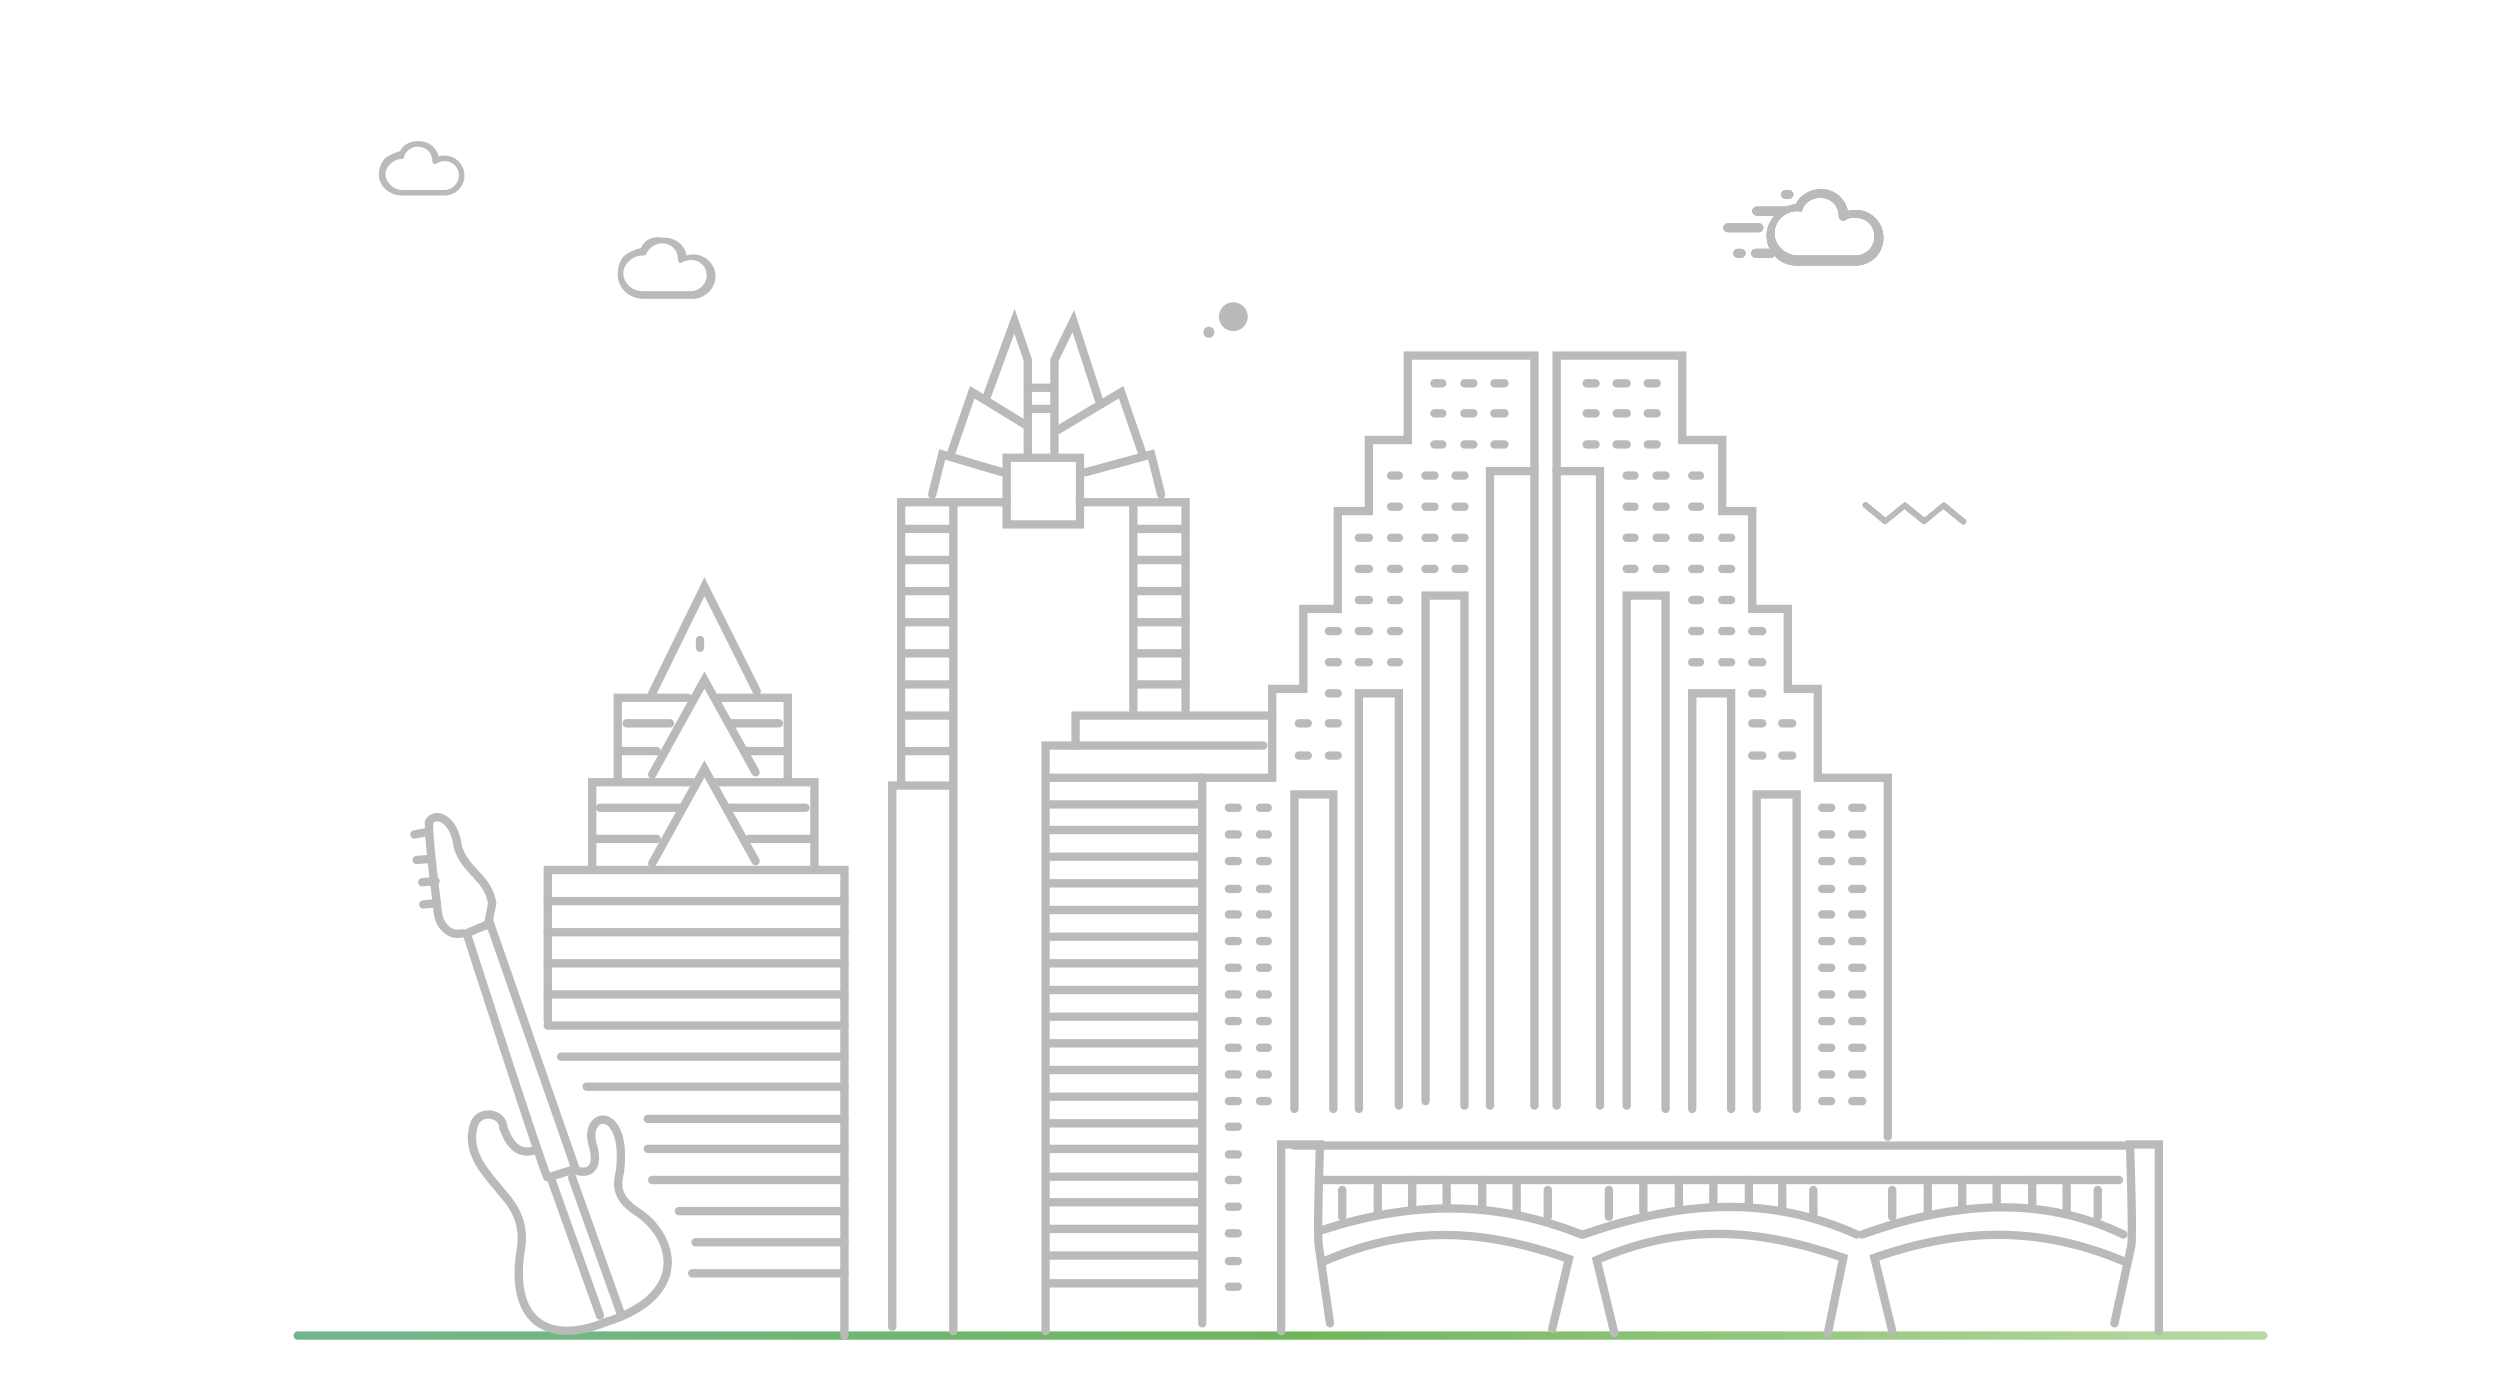 <?xml version="1.0" encoding="utf-8"?>
<!-- Generator: Adobe Illustrator 25.4.1, SVG Export Plug-In . SVG Version: 6.00 Build 0)  -->
<svg version="1.1" id="Layer_1" xmlns="http://www.w3.org/2000/svg" xmlns:xlink="http://www.w3.org/1999/xlink" x="0px" y="0px"
	 viewBox="0 0 225 125" style="enable-background:new 0 0 225 125;" xml:space="preserve">
<style type="text/css">
	
		.st0{fill:none;stroke:url(#SVGID_00000088102206512263844430000011374646406580412567_);stroke-width:0.75;stroke-linecap:round;stroke-miterlimit:10;}
	.st1{fill:#BABABA;}
	.st2{clip-path:url(#SVGID_00000047744879330582818040000010492286206957688243_);fill:#BABABA;}
	.st3{clip-path:url(#SVGID_00000132800759336057029200000006096946810545025931_);fill:#BABABA;}
	.st4{clip-path:url(#SVGID_00000159447662809377515800000002159087144383467692_);fill:#BABABA;}
	.st5{clip-path:url(#SVGID_00000001664366131936646810000017482886466432324228_);fill:#BABABA;}
	.st6{clip-path:url(#SVGID_00000099657435760278179340000004002156677943699383_);fill:#BABABA;}
	.st7{fill:none;stroke:#BABABA;stroke-width:0.75;stroke-linecap:round;stroke-miterlimit:10;}
</style>
<linearGradient id="SVGID_00000040574239590963591360000002180281489402095791_" gradientUnits="userSpaceOnUse" x1="26.425" y1="69.161" x2="204.075" y2="69.161" gradientTransform="matrix(1 0 0 1 0 51.039)">
	<stop  offset="0" style="stop-color:#71B590"/>
	<stop  offset="0.511" style="stop-color:#70B55C"/>
	<stop  offset="1" style="stop-color:#B9DAA3"/>
</linearGradient>
<line style="fill:none;stroke:url(#SVGID_00000040574239590963591360000002180281489402095791_);stroke-width:0.75;stroke-linecap:round;stroke-miterlimit:10;" x1="26.8" y1="120.2" x2="203.7" y2="120.2"/>
<circle class="st1" cx="111" cy="28.5" r="1.3"/>
<circle class="st1" cx="108.8" cy="29.9" r="0.5"/>
<g>
	<g>
		<path id="SVGID_25_" class="st1" d="M162.2,18.9c0.2-0.7,0.9-1.1,1.6-1.1c1,0,1.7,0.7,1.7,1.7l0,0c0,0.2,0.1,0.2,0.2,0.3
			s0.2,0.1,0.4,0c0.2-0.2,0.6-0.2,0.9-0.2c1,0,1.7,0.7,1.7,1.7S167.9,23,167,23h-5.2c-1.1,0-2.1-0.9-2.1-2s0.9-2,2.1-2l0,0h0.1l0,0
			C162,19.2,162.2,19,162.2,18.9 M161.6,18.4c-0.3,0-0.6,0.1-0.8,0.2h-2.7c-0.2,0-0.4,0.2-0.4,0.4s0.2,0.4,0.4,0.4h1.6
			c-0.4,0.5-0.7,1.1-0.7,1.8c0,0.4,0.1,0.9,0.3,1.2H158c-0.2,0-0.4,0.2-0.4,0.4s0.2,0.4,0.4,0.4h1.4c0.2,0,0.2-0.1,0.3-0.2
			c0.5,0.6,1.2,0.9,2.1,0.9h5.2c1.4,0,2.5-1.1,2.5-2.5s-1.1-2.5-2.5-2.5c-0.2,0-0.5,0-0.7,0.1c-0.2-1.1-1.2-2-2.5-2
			C162.8,17.1,162,17.6,161.6,18.4"/>
	</g>
	<g>
		<g>
			<path id="SVGID_127_" class="st1" d="M162.2,18.9c0.2-0.7,0.9-1.1,1.6-1.1c1,0,1.7,0.7,1.7,1.7l0,0c0,0.2,0.1,0.2,0.2,0.3
				s0.2,0.1,0.4,0c0.2-0.2,0.6-0.2,0.9-0.2c1,0,1.7,0.7,1.7,1.7S167.9,23,167,23h-5.2c-1.1,0-2.1-0.9-2.1-2s0.9-2,2.1-2l0,0h0.1l0,0
				C162,19.2,162.2,19,162.2,18.9 M161.6,18.4c-0.3,0-0.6,0.1-0.8,0.2h-2.7c-0.2,0-0.4,0.2-0.4,0.4s0.2,0.4,0.4,0.4h1.6
				c-0.4,0.5-0.7,1.1-0.7,1.8c0,0.4,0.1,0.9,0.3,1.2H158c-0.2,0-0.4,0.2-0.4,0.4s0.2,0.4,0.4,0.4h1.4c0.2,0,0.2-0.1,0.3-0.2
				c0.5,0.6,1.2,0.9,2.1,0.9h5.2c1.4,0,2.5-1.1,2.5-2.5s-1.1-2.5-2.5-2.5c-0.2,0-0.5,0-0.7,0.1c-0.2-1.1-1.2-2-2.5-2
				C162.8,17.1,162,17.6,161.6,18.4"/>
		</g>
		<g>
			<g>
				<defs>
					<path id="SVGID_00000161611233817691652610000017077602463539601317_" d="M162.2,18.9c0.2-0.7,0.9-1.1,1.6-1.1
						c1,0,1.7,0.7,1.7,1.7l0,0c0,0.2,0.1,0.2,0.2,0.3s0.2,0.1,0.4,0c0.2-0.2,0.6-0.2,0.9-0.2c1,0,1.7,0.7,1.7,1.7S167.9,23,167,23
						h-5.2c-1.1,0-2.1-0.9-2.1-2s0.9-2,2.1-2l0,0h0.1l0,0C162,19.2,162.2,19,162.2,18.9 M161.6,18.4c-0.3,0-0.6,0.1-0.8,0.2h-2.7
						c-0.2,0-0.4,0.2-0.4,0.4s0.2,0.4,0.4,0.4h1.6c-0.4,0.5-0.7,1.1-0.7,1.8c0,0.4,0.1,0.9,0.3,1.2H158c-0.2,0-0.4,0.2-0.4,0.4
						s0.2,0.4,0.4,0.4h1.4c0.2,0,0.2-0.1,0.3-0.2c0.5,0.6,1.2,0.9,2.1,0.9h5.2c1.4,0,2.5-1.1,2.5-2.5s-1.1-2.5-2.5-2.5
						c-0.2,0-0.5,0-0.7,0.1c-0.2-1.1-1.2-2-2.5-2C162.8,17.1,162,17.6,161.6,18.4"/>
				</defs>
				<use xlink:href="#SVGID_00000161611233817691652610000017077602463539601317_"  style="overflow:visible;fill:#BABABA;"/>
				<clipPath id="SVGID_00000171682357853783225010000006764854192843814073_">
					<use xlink:href="#SVGID_00000161611233817691652610000017077602463539601317_"  style="overflow:visible;"/>
				</clipPath>
				
					<rect x="157.7" y="17.1" style="clip-path:url(#SVGID_00000171682357853783225010000006764854192843814073_);fill:#BABABA;" width="11.9" height="6.8"/>
			</g>
		</g>
	</g>
</g>
<g>
	<g>
		<path id="SVGID_27_" class="st1" d="M155.5,20.1c-0.2,0-0.4,0.2-0.4,0.4s0.2,0.4,0.4,0.4h2.8c0.2,0,0.4-0.2,0.4-0.4
			s-0.2-0.4-0.4-0.4H155.5z"/>
	</g>
	<g>
		<g>
			<path id="SVGID_132_" class="st1" d="M155.5,20.1c-0.2,0-0.4,0.2-0.4,0.4s0.2,0.4,0.4,0.4h2.8c0.2,0,0.4-0.2,0.4-0.4
				s-0.2-0.4-0.4-0.4H155.5z"/>
		</g>
		<g>
			<g>
				<defs>
					<path id="SVGID_00000012470908054429528110000001274648101813012109_" d="M155.5,20.1c-0.2,0-0.4,0.2-0.4,0.4s0.2,0.4,0.4,0.4
						h2.8c0.2,0,0.4-0.2,0.4-0.4s-0.2-0.4-0.4-0.4H155.5z"/>
				</defs>
				<use xlink:href="#SVGID_00000012470908054429528110000001274648101813012109_"  style="overflow:visible;fill:#BABABA;"/>
				<clipPath id="SVGID_00000049207079857438762270000017094636297257625529_">
					<use xlink:href="#SVGID_00000012470908054429528110000001274648101813012109_"  style="overflow:visible;"/>
				</clipPath>
				
					<rect x="155.1" y="20.1" style="clip-path:url(#SVGID_00000049207079857438762270000017094636297257625529_);fill:#BABABA;" width="3.5" height="0.7"/>
			</g>
		</g>
	</g>
</g>
<g>
	<g>
		<path id="SVGID_29_" class="st1" d="M156.4,22.4c-0.2,0-0.4,0.2-0.4,0.4s0.2,0.4,0.4,0.4h0.3c0.2,0,0.4-0.2,0.4-0.4
			s-0.2-0.4-0.4-0.4H156.4z"/>
	</g>
	<g>
		<g>
			<path id="SVGID_137_" class="st1" d="M156.4,22.4c-0.2,0-0.4,0.2-0.4,0.4s0.2,0.4,0.4,0.4h0.3c0.2,0,0.4-0.2,0.4-0.4
				s-0.2-0.4-0.4-0.4H156.4z"/>
		</g>
		<g>
			<g>
				<defs>
					<path id="SVGID_00000059287828436792928910000014622575341598005909_" d="M156.4,22.4c-0.2,0-0.4,0.2-0.4,0.4s0.2,0.4,0.4,0.4
						h0.3c0.2,0,0.4-0.2,0.4-0.4s-0.2-0.4-0.4-0.4H156.4z"/>
				</defs>
				<use xlink:href="#SVGID_00000059287828436792928910000014622575341598005909_"  style="overflow:visible;fill:#BABABA;"/>
				<clipPath id="SVGID_00000111895938260238375340000002356814956039488161_">
					<use xlink:href="#SVGID_00000059287828436792928910000014622575341598005909_"  style="overflow:visible;"/>
				</clipPath>
				
					<rect x="155.9" y="22.4" style="clip-path:url(#SVGID_00000111895938260238375340000002356814956039488161_);fill:#BABABA;" width="1.1" height="0.7"/>
			</g>
		</g>
	</g>
</g>
<g>
	<g>
		<path id="SVGID_31_" class="st1" d="M160.7,17.1c-0.2,0-0.4,0.2-0.4,0.4s0.2,0.4,0.4,0.4h0.3c0.2,0,0.4-0.2,0.4-0.4
			s-0.2-0.4-0.4-0.4H160.7z"/>
	</g>
	<g>
		<g>
			<path id="SVGID_142_" class="st1" d="M160.7,17.1c-0.2,0-0.4,0.2-0.4,0.4s0.2,0.4,0.4,0.4h0.3c0.2,0,0.4-0.2,0.4-0.4
				s-0.2-0.4-0.4-0.4H160.7z"/>
		</g>
		<g>
			<g>
				<defs>
					<path id="SVGID_00000115475565487447929800000013170752209016873090_" d="M160.7,17.1c-0.2,0-0.4,0.2-0.4,0.4s0.2,0.4,0.4,0.4
						h0.3c0.2,0,0.4-0.2,0.4-0.4s-0.2-0.4-0.4-0.4H160.7z"/>
				</defs>
				<use xlink:href="#SVGID_00000115475565487447929800000013170752209016873090_"  style="overflow:visible;fill:#BABABA;"/>
				<clipPath id="SVGID_00000005980773331685770470000001149808691422452887_">
					<use xlink:href="#SVGID_00000115475565487447929800000013170752209016873090_"  style="overflow:visible;"/>
				</clipPath>
				
					<rect x="160.3" y="17.1" style="clip-path:url(#SVGID_00000005980773331685770470000001149808691422452887_);fill:#BABABA;" width="1.1" height="0.7"/>
			</g>
		</g>
	</g>
</g>
<g>
	<g>
		<path id="SVGID_13_" class="st1" d="M167.7,45.3c-0.1,0.1-0.1,0.3,0.1,0.4l1.7,1.4c0.1,0.1,0.2,0.1,0.3,0l1.6-1.3l1.6,1.3
			c0.1,0.1,0.2,0.1,0.3,0l1.6-1.3l1.6,1.3c0.1,0.1,0.1,0.1,0.2,0.1s0.2-0.1,0.2-0.1c0.1-0.1,0.1-0.3-0.1-0.4l-1.7-1.4
			c-0.1-0.1-0.2-0.1-0.3,0l-1.6,1.3l-1.6-1.3c-0.1-0.1-0.2-0.1-0.3,0l-1.6,1.3l-1.6-1.3c-0.1-0.1-0.1-0.1-0.2-0.1
			S167.8,45.2,167.7,45.3"/>
	</g>
	<g>
		<g>
			<path id="SVGID_147_" class="st1" d="M167.7,45.3c-0.1,0.1-0.1,0.3,0.1,0.4l1.7,1.4c0.1,0.1,0.2,0.1,0.3,0l1.6-1.3l1.6,1.3
				c0.1,0.1,0.2,0.1,0.3,0l1.6-1.3l1.6,1.3c0.1,0.1,0.1,0.1,0.2,0.1s0.2-0.1,0.2-0.1c0.1-0.1,0.1-0.3-0.1-0.4l-1.7-1.4
				c-0.1-0.1-0.2-0.1-0.3,0l-1.6,1.3l-1.6-1.3c-0.1-0.1-0.2-0.1-0.3,0l-1.6,1.3l-1.6-1.3c-0.1-0.1-0.1-0.1-0.2-0.1
				S167.8,45.2,167.7,45.3"/>
		</g>
		<g>
			<g>
				<defs>
					<path id="SVGID_00000170242753785697076810000003003980470870339719_" d="M167.7,45.3c-0.1,0.1-0.1,0.3,0.1,0.4l1.7,1.4
						c0.1,0.1,0.2,0.1,0.3,0l1.6-1.3l1.6,1.3c0.1,0.1,0.2,0.1,0.3,0l1.6-1.3l1.6,1.3c0.1,0.1,0.1,0.1,0.2,0.1s0.2-0.1,0.2-0.1
						c0.1-0.1,0.1-0.3-0.1-0.4l-1.7-1.4c-0.1-0.1-0.2-0.1-0.3,0l-1.6,1.3l-1.6-1.3c-0.1-0.1-0.2-0.1-0.3,0l-1.6,1.3l-1.6-1.3
						c-0.1-0.1-0.1-0.1-0.2-0.1S167.8,45.2,167.7,45.3"/>
				</defs>
				<use xlink:href="#SVGID_00000170242753785697076810000003003980470870339719_"  style="overflow:visible;fill:#BABABA;"/>
				<clipPath id="SVGID_00000072988296075339936140000000948942163686692486_">
					<use xlink:href="#SVGID_00000170242753785697076810000003003980470870339719_"  style="overflow:visible;"/>
				</clipPath>
				
					<rect x="167.7" y="45.2" style="clip-path:url(#SVGID_00000072988296075339936140000000948942163686692486_);fill:#BABABA;" width="9.2" height="2"/>
			</g>
		</g>
	</g>
</g>
<g>
	<g>
		<path id="SVGID_1_" class="st1" d="M58.2,22.8c0.2-0.5,0.8-0.9,1.4-0.9c0.8,0,1.4,0.6,1.4,1.4l0,0c0,0.1,0.1,0.2,0.1,0.3
			s0.2,0.1,0.3,0c0.2-0.1,0.5-0.2,0.8-0.2c0.8,0,1.4,0.6,1.4,1.4s-0.7,1.4-1.4,1.4h-4.4c-1,0-1.7-0.8-1.7-1.6s0.8-1.6,1.7-1.6l0,0
			h0.1l0,0C58,23,58.2,22.9,58.2,22.8 M57.7,22.3c-1.1,0.3-1.6,0.8-1.6,0.8c-0.3,0.4-0.5,0.9-0.5,1.5c0,0.3,0,0.7,0.2,1
			c0,0,0.4,1.2,2.1,1.3h4.4c1.2,0,2.1-1,2.1-2c0-1.2-1-2-2-2c-0.2,0-0.4,0-0.6,0.1c-0.2-1-1-1.6-2-1.6C58.7,21.2,58,21.6,57.7,22.3"
			/>
	</g>
</g>
<g>
	<g>
		<path id="SVGID_2_" class="st1" d="M36.4,14c0.2-0.5,0.7-0.8,1.2-0.8c0.7,0,1.3,0.5,1.3,1.3l0,0c0,0.1,0.1,0.2,0.1,0.2
			c0.1,0.1,0.2,0.1,0.3,0c0.2-0.1,0.4-0.2,0.7-0.2c0.7,0,1.3,0.5,1.3,1.3c0,0.7-0.6,1.3-1.3,1.3h-3.8c-0.8,0-1.5-0.7-1.5-1.4
			s0.7-1.4,1.5-1.4l0,0h0.1l0,0C36.3,14.2,36.4,14.1,36.4,14 M36,13.6c-1,0.3-1.4,0.7-1.4,0.7c-0.3,0.4-0.5,0.8-0.5,1.3
			c0,0.3,0,0.6,0.2,0.9c0,0,0.4,1,1.8,1.1H40c1,0,1.8-0.8,1.8-1.8S41,14,40,14c-0.2,0-0.4,0-0.5,0.1c-0.2-0.8-0.9-1.4-1.8-1.4
			C36.9,12.7,36.3,13,36,13.6"/>
	</g>
</g>
<g>
	<g>
		<polyline class="st7" points="140.1,99.5 140.1,42.4 144,42.4 144,99.5 		"/>
		<polyline class="st7" points="146.4,99.5 146.4,53.6 149.9,53.6 149.9,99.8 		"/>
		<polyline class="st7" points="152.3,99.8 152.3,62.4 155.8,62.4 155.8,99.8 		"/>
		<polyline class="st7" points="158.1,99.8 158.1,71.5 161.7,71.5 161.7,99.8 		"/>
		<polyline class="st7" points="140.1,42.4 140.1,32 151.4,32 151.4,39.6 155,39.6 155,46 157.7,46 157.7,54.8 160.9,54.8 160.9,62 
			163.6,62 163.6,70 169.9,70 169.9,102.3 		"/>
		<line class="st7" x1="142.8" y1="34.5" x2="143.6" y2="34.5"/>
		<line class="st7" x1="145.5" y1="34.5" x2="146.4" y2="34.5"/>
		<line class="st7" x1="148.3" y1="34.5" x2="149.1" y2="34.5"/>
		<line class="st7" x1="142.8" y1="37.2" x2="143.6" y2="37.2"/>
		<line class="st7" x1="145.5" y1="37.2" x2="146.4" y2="37.2"/>
		<line class="st7" x1="148.3" y1="37.2" x2="149.1" y2="37.2"/>
		<line class="st7" x1="142.8" y1="40" x2="143.6" y2="40"/>
		<line class="st7" x1="145.5" y1="40" x2="146.4" y2="40"/>
		<line class="st7" x1="148.3" y1="40" x2="149.1" y2="40"/>
		<line class="st7" x1="146.4" y1="42.8" x2="147.1" y2="42.8"/>
		<line class="st7" x1="149.1" y1="42.8" x2="149.9" y2="42.8"/>
		<line class="st7" x1="152.3" y1="42.8" x2="153" y2="42.8"/>
		<line class="st7" x1="146.4" y1="45.6" x2="147.1" y2="45.6"/>
		<line class="st7" x1="149.1" y1="45.6" x2="149.9" y2="45.6"/>
		<line class="st7" x1="152.3" y1="45.6" x2="153" y2="45.6"/>
		<line class="st7" x1="146.4" y1="48.4" x2="147.1" y2="48.4"/>
		<line class="st7" x1="149.1" y1="48.4" x2="149.9" y2="48.4"/>
		<line class="st7" x1="152.3" y1="48.4" x2="153" y2="48.4"/>
		<line class="st7" x1="146.4" y1="51.2" x2="147.1" y2="51.2"/>
		<line class="st7" x1="149.1" y1="51.2" x2="149.9" y2="51.2"/>
		<line class="st7" x1="152.3" y1="51.2" x2="153" y2="51.2"/>
		<line class="st7" x1="155" y1="48.4" x2="155.8" y2="48.4"/>
		<line class="st7" x1="155" y1="51.2" x2="155.8" y2="51.2"/>
		<line class="st7" x1="152.3" y1="54" x2="153" y2="54"/>
		<line class="st7" x1="152.3" y1="56.8" x2="153" y2="56.8"/>
		<line class="st7" x1="155" y1="54" x2="155.8" y2="54"/>
		<line class="st7" x1="155" y1="56.8" x2="155.8" y2="56.8"/>
		<line class="st7" x1="152.3" y1="59.6" x2="153" y2="59.6"/>
		<line class="st7" x1="155" y1="59.6" x2="155.8" y2="59.6"/>
		<line class="st7" x1="157.7" y1="56.8" x2="158.6" y2="56.8"/>
		<line class="st7" x1="157.7" y1="59.6" x2="158.6" y2="59.6"/>
		<line class="st7" x1="157.7" y1="62.4" x2="158.6" y2="62.4"/>
		<line class="st7" x1="157.7" y1="65.1" x2="158.6" y2="65.1"/>
		<line class="st7" x1="157.7" y1="68" x2="158.6" y2="68"/>
		<line class="st7" x1="160.4" y1="65.1" x2="161.3" y2="65.1"/>
		<line class="st7" x1="160.4" y1="68" x2="161.3" y2="68"/>
		<line class="st7" x1="164" y1="72.7" x2="164.8" y2="72.7"/>
		<line class="st7" x1="166.7" y1="72.7" x2="167.6" y2="72.7"/>
		<line class="st7" x1="164" y1="75.1" x2="164.8" y2="75.1"/>
		<line class="st7" x1="166.7" y1="75.1" x2="167.6" y2="75.1"/>
		<line class="st7" x1="164" y1="77.5" x2="164.8" y2="77.5"/>
		<line class="st7" x1="166.7" y1="77.5" x2="167.6" y2="77.5"/>
		<line class="st7" x1="164" y1="80" x2="164.8" y2="80"/>
		<line class="st7" x1="166.7" y1="80" x2="167.6" y2="80"/>
		<line class="st7" x1="164" y1="82.3" x2="164.8" y2="82.3"/>
		<line class="st7" x1="166.7" y1="82.3" x2="167.6" y2="82.3"/>
		<line class="st7" x1="164" y1="84.7" x2="164.8" y2="84.7"/>
		<line class="st7" x1="166.7" y1="84.7" x2="167.6" y2="84.7"/>
		<line class="st7" x1="164" y1="87.1" x2="164.8" y2="87.1"/>
		<line class="st7" x1="166.7" y1="87.1" x2="167.6" y2="87.1"/>
		<line class="st7" x1="164" y1="89.5" x2="164.8" y2="89.5"/>
		<line class="st7" x1="166.7" y1="89.5" x2="167.6" y2="89.5"/>
		<line class="st7" x1="164" y1="91.9" x2="164.8" y2="91.9"/>
		<line class="st7" x1="166.7" y1="91.9" x2="167.6" y2="91.9"/>
		<line class="st7" x1="164" y1="94.3" x2="164.8" y2="94.3"/>
		<line class="st7" x1="166.7" y1="94.3" x2="167.6" y2="94.3"/>
		<line class="st7" x1="164" y1="96.7" x2="164.8" y2="96.7"/>
		<line class="st7" x1="166.7" y1="96.7" x2="167.6" y2="96.7"/>
		<line class="st7" x1="164" y1="99.1" x2="164.8" y2="99.1"/>
		<line class="st7" x1="166.7" y1="99.1" x2="167.6" y2="99.1"/>
		<polyline class="st7" points="138.1,99.5 138.1,42.4 134.1,42.4 134.1,99.5 		"/>
		<polyline class="st7" points="131.8,99.5 131.8,53.6 128.3,53.6 128.3,99.1 		"/>
		<polyline class="st7" points="125.9,99.5 125.9,62.4 122.3,62.4 122.3,99.8 		"/>
		<polyline class="st7" points="120,99.8 120,71.5 116.5,71.5 116.5,99.8 		"/>
		<polyline class="st7" points="138.1,42.4 138.1,32 126.7,32 126.7,39.6 123.2,39.6 123.2,46 120.4,46 120.4,54.8 117.3,54.8 
			117.3,62 114.5,62 114.5,70 108.2,70 108.2,119.1 		"/>
		<line class="st7" x1="135.4" y1="34.5" x2="134.5" y2="34.5"/>
		<line class="st7" x1="132.6" y1="34.5" x2="131.8" y2="34.5"/>
		<line class="st7" x1="129.8" y1="34.5" x2="129.1" y2="34.5"/>
		<line class="st7" x1="135.4" y1="37.2" x2="134.5" y2="37.2"/>
		<line class="st7" x1="132.6" y1="37.2" x2="131.8" y2="37.2"/>
		<line class="st7" x1="129.8" y1="37.2" x2="129.1" y2="37.2"/>
		<line class="st7" x1="135.4" y1="40" x2="134.5" y2="40"/>
		<line class="st7" x1="132.6" y1="40" x2="131.8" y2="40"/>
		<line class="st7" x1="129.8" y1="40" x2="129.1" y2="40"/>
		<line class="st7" x1="131.8" y1="42.8" x2="131" y2="42.8"/>
		<line class="st7" x1="129.1" y1="42.8" x2="128.3" y2="42.8"/>
		<line class="st7" x1="125.9" y1="42.8" x2="125.2" y2="42.8"/>
		<line class="st7" x1="131.8" y1="45.6" x2="131" y2="45.6"/>
		<line class="st7" x1="129.1" y1="45.6" x2="128.3" y2="45.6"/>
		<line class="st7" x1="125.9" y1="45.6" x2="125.2" y2="45.6"/>
		<line class="st7" x1="131.8" y1="48.4" x2="131" y2="48.4"/>
		<line class="st7" x1="129.1" y1="48.4" x2="128.3" y2="48.4"/>
		<line class="st7" x1="125.9" y1="48.4" x2="125.2" y2="48.4"/>
		<line class="st7" x1="131.8" y1="51.2" x2="131" y2="51.2"/>
		<line class="st7" x1="129.1" y1="51.2" x2="128.3" y2="51.2"/>
		<line class="st7" x1="125.9" y1="51.2" x2="125.2" y2="51.2"/>
		<line class="st7" x1="123.2" y1="48.4" x2="122.3" y2="48.4"/>
		<line class="st7" x1="123.2" y1="51.2" x2="122.3" y2="51.2"/>
		<line class="st7" x1="125.9" y1="54" x2="125.2" y2="54"/>
		<line class="st7" x1="125.9" y1="56.8" x2="125.2" y2="56.8"/>
		<line class="st7" x1="123.2" y1="54" x2="122.3" y2="54"/>
		<line class="st7" x1="123.2" y1="56.8" x2="122.3" y2="56.8"/>
		<line class="st7" x1="125.9" y1="59.6" x2="125.2" y2="59.6"/>
		<line class="st7" x1="123.2" y1="59.6" x2="122.3" y2="59.6"/>
		<line class="st7" x1="120.4" y1="56.8" x2="119.6" y2="56.8"/>
		<line class="st7" x1="120.4" y1="59.6" x2="119.6" y2="59.6"/>
		<line class="st7" x1="120.4" y1="62.4" x2="119.6" y2="62.4"/>
		<line class="st7" x1="120.4" y1="65.1" x2="119.6" y2="65.1"/>
		<line class="st7" x1="120.4" y1="68" x2="119.6" y2="68"/>
		<line class="st7" x1="117.7" y1="65.1" x2="116.9" y2="65.1"/>
		<line class="st7" x1="117.7" y1="68" x2="116.9" y2="68"/>
		<line class="st7" x1="114.1" y1="72.7" x2="113.4" y2="72.7"/>
		<line class="st7" x1="111.4" y1="72.7" x2="110.6" y2="72.7"/>
		<line class="st7" x1="114.1" y1="75.1" x2="113.4" y2="75.1"/>
		<line class="st7" x1="111.4" y1="75.1" x2="110.6" y2="75.1"/>
		<line class="st7" x1="114.1" y1="77.5" x2="113.4" y2="77.5"/>
		<line class="st7" x1="111.4" y1="77.5" x2="110.6" y2="77.5"/>
		<line class="st7" x1="114.1" y1="80" x2="113.4" y2="80"/>
		<line class="st7" x1="111.4" y1="80" x2="110.6" y2="80"/>
		<line class="st7" x1="114.1" y1="82.3" x2="113.4" y2="82.3"/>
		<line class="st7" x1="111.4" y1="82.3" x2="110.6" y2="82.3"/>
		<line class="st7" x1="114.1" y1="84.7" x2="113.4" y2="84.7"/>
		<line class="st7" x1="111.4" y1="84.7" x2="110.6" y2="84.7"/>
		<line class="st7" x1="114.1" y1="87.1" x2="113.4" y2="87.1"/>
		<line class="st7" x1="111.4" y1="87.1" x2="110.6" y2="87.1"/>
		<line class="st7" x1="114.1" y1="89.5" x2="113.4" y2="89.5"/>
		<line class="st7" x1="111.4" y1="89.5" x2="110.6" y2="89.5"/>
		<line class="st7" x1="114.1" y1="91.9" x2="113.4" y2="91.9"/>
		<line class="st7" x1="111.4" y1="91.9" x2="110.6" y2="91.9"/>
		<line class="st7" x1="114.1" y1="94.3" x2="113.4" y2="94.3"/>
		<line class="st7" x1="111.4" y1="94.3" x2="110.6" y2="94.3"/>
		<line class="st7" x1="114.1" y1="96.7" x2="113.4" y2="96.7"/>
		<line class="st7" x1="111.4" y1="96.7" x2="110.6" y2="96.7"/>
		<line class="st7" x1="114.1" y1="99.1" x2="113.4" y2="99.1"/>
		<line class="st7" x1="111.4" y1="99.1" x2="110.6" y2="99.1"/>
		<line class="st7" x1="111.4" y1="101.4" x2="110.6" y2="101.4"/>
		<line class="st7" x1="111.4" y1="103.9" x2="110.6" y2="103.9"/>
		<line class="st7" x1="111.4" y1="106.2" x2="110.6" y2="106.2"/>
		<line class="st7" x1="111.4" y1="108.6" x2="110.6" y2="108.6"/>
		<line class="st7" x1="111.4" y1="111" x2="110.6" y2="111"/>
		<line class="st7" x1="111.4" y1="113.5" x2="110.6" y2="113.5"/>
		<line class="st7" x1="111.4" y1="115.8" x2="110.6" y2="115.8"/>
	</g>
	<g>
		<line class="st7" x1="191.2" y1="103.1" x2="116.5" y2="103.1"/>
		<line class="st7" x1="190.7" y1="106.2" x2="118.8" y2="106.2"/>
		<path class="st7" d="M170.3,119.8l-1.6-6.6c8-2.8,15-2.8,22.4,0.3"/>
		<path class="st7" d="M164.5,120l1.4-6.8c-8-2.8-14.8-3-22.2,0.2l1.6,6.6"/>
		<path class="st7" d="M139.7,119.6l1.5-6.3c-8-2.8-14.6-3-22,0.2"/>
		<path class="st7" d="M167.6,111.1c8.4-3,16.2-3.5,23.5,0"/>
		<path class="st7" d="M142.5,111.1c9-3.1,16.8-3.5,24.6,0"/>
		<path class="st7" d="M119,110.7c8-2.6,15.6-2.7,23.3,0.4"/>
		<path class="st7" d="M194.3,119.8v-16.8h-2.6c0,0,0.3,8.6,0.1,9.2l-1.5,6.9"/>
		<path class="st7" d="M115.3,119.8v-16.8h3.5c0,0-0.3,8.6-0.1,9.2l1,6.9"/>
		<line class="st7" x1="120.8" y1="107.1" x2="120.8" y2="109.5"/>
		<line class="st7" x1="124" y1="106.7" x2="124" y2="109"/>
		<line class="st7" x1="127.1" y1="106.2" x2="127.1" y2="108.6"/>
		<line class="st7" x1="130.2" y1="106.2" x2="130.2" y2="108.6"/>
		<line class="st7" x1="133.4" y1="106.2" x2="133.4" y2="108.6"/>
		<line class="st7" x1="136.5" y1="106.7" x2="136.5" y2="109"/>
		<line class="st7" x1="139.3" y1="107.1" x2="139.3" y2="109.5"/>
		<line class="st7" x1="144.8" y1="107.1" x2="144.8" y2="109.5"/>
		<line class="st7" x1="147.9" y1="106.7" x2="147.9" y2="109"/>
		<line class="st7" x1="151.1" y1="106.2" x2="151.1" y2="108.6"/>
		<line class="st7" x1="154.2" y1="106.2" x2="154.2" y2="108.6"/>
		<line class="st7" x1="157.4" y1="106.2" x2="157.4" y2="108.6"/>
		<line class="st7" x1="160.4" y1="106.7" x2="160.4" y2="109"/>
		<line class="st7" x1="163.2" y1="107.1" x2="163.2" y2="109.5"/>
		<line class="st7" x1="170.3" y1="107.1" x2="170.3" y2="109.5"/>
		<line class="st7" x1="173.5" y1="106.7" x2="173.5" y2="109"/>
		<line class="st7" x1="176.6" y1="106.2" x2="176.6" y2="108.6"/>
		<line class="st7" x1="179.7" y1="106.2" x2="179.7" y2="108.6"/>
		<line class="st7" x1="182.9" y1="106.2" x2="182.9" y2="108.6"/>
		<line class="st7" x1="186" y1="106.7" x2="186" y2="109"/>
		<line class="st7" x1="188.8" y1="107.1" x2="188.8" y2="109.5"/>
	</g>
	<g>
		<polyline class="st7" points="58.7,77.7 63.4,69.2 68,77.5 		"/>
		<polyline class="st7" points="58.7,69.7 63.4,61.2 68,69.5 		"/>
		<polyline class="st7" points="58.7,62.4 63.4,52.8 68.1,62.2 		"/>
		<polyline class="st7" points="61.9,62.8 55.6,62.8 55.6,70 		"/>
		<polyline class="st7" points="62.3,70.4 53.3,70.4 53.3,78 		"/>
		<polyline class="st7" points="64.6,62.8 70.9,62.8 70.9,70 		"/>
		<polyline class="st7" points="64.3,70.4 73.3,70.4 73.3,78 		"/>
		<polyline class="st7" points="49.3,91.9 49.3,78.3 76,78.3 76,120.2 		"/>
		<line class="st7" x1="63" y1="57.6" x2="63" y2="58.3"/>
		<line class="st7" x1="49.3" y1="81.1" x2="76" y2="81.1"/>
		<line class="st7" x1="49.3" y1="83.9" x2="76" y2="83.9"/>
		<line class="st7" x1="49.3" y1="86.7" x2="76" y2="86.7"/>
		<line class="st7" x1="49.3" y1="89.5" x2="76" y2="89.5"/>
		<line class="st7" x1="49.3" y1="92.3" x2="76" y2="92.3"/>
		<line class="st7" x1="50.5" y1="95.1" x2="76" y2="95.1"/>
		<line class="st7" x1="52.8" y1="97.8" x2="76" y2="97.8"/>
		<line class="st7" x1="58.3" y1="100.7" x2="76" y2="100.7"/>
		<line class="st7" x1="58.3" y1="103.4" x2="76" y2="103.4"/>
		<line class="st7" x1="58.7" y1="106.2" x2="76" y2="106.2"/>
		<line class="st7" x1="61.1" y1="109" x2="76" y2="109"/>
		<line class="st7" x1="62.6" y1="111.8" x2="76" y2="111.8"/>
		<line class="st7" x1="62.3" y1="114.6" x2="76" y2="114.6"/>
		<line class="st7" x1="54" y1="72.7" x2="61.1" y2="72.7"/>
		<line class="st7" x1="65.4" y1="72.7" x2="72.5" y2="72.7"/>
		<line class="st7" x1="53.7" y1="75.5" x2="59.1" y2="75.5"/>
		<line class="st7" x1="67.4" y1="75.5" x2="72.9" y2="75.5"/>
		<line class="st7" x1="56.4" y1="65.1" x2="60.3" y2="65.1"/>
		<line class="st7" x1="65.8" y1="65.1" x2="70.1" y2="65.1"/>
		<line class="st7" x1="56" y1="67.6" x2="59.1" y2="67.6"/>
		<line class="st7" x1="67.1" y1="67.6" x2="70.5" y2="67.6"/>
	</g>
	<g>
		<polyline class="st7" points="114.5,64.4 96.8,64.4 96.8,67.1 113.7,67.1 		"/>
		<polyline class="st7" points="96.8,67.1 94.1,67.1 94.1,119.8 		"/>
		<line class="st7" x1="108.2" y1="70" x2="94.5" y2="70"/>
		<line class="st7" x1="108.2" y1="72.4" x2="94.5" y2="72.4"/>
		<line class="st7" x1="108.2" y1="74.7" x2="94.5" y2="74.7"/>
		<line class="st7" x1="108.2" y1="77.1" x2="94.5" y2="77.1"/>
		<line class="st7" x1="108.2" y1="79.5" x2="94.5" y2="79.5"/>
		<line class="st7" x1="108.2" y1="81.9" x2="94.5" y2="81.9"/>
		<line class="st7" x1="108.2" y1="84.3" x2="94.5" y2="84.3"/>
		<line class="st7" x1="108.2" y1="86.7" x2="94.5" y2="86.7"/>
		<line class="st7" x1="108.2" y1="89.1" x2="94.5" y2="89.1"/>
		<line class="st7" x1="108.2" y1="91.5" x2="94.5" y2="91.5"/>
		<line class="st7" x1="108.2" y1="93.9" x2="94.5" y2="93.9"/>
		<line class="st7" x1="108.2" y1="96.3" x2="94.5" y2="96.3"/>
		<line class="st7" x1="108.2" y1="98.7" x2="94.5" y2="98.7"/>
		<line class="st7" x1="108.2" y1="101.1" x2="94.5" y2="101.1"/>
		<line class="st7" x1="108.2" y1="103.4" x2="94.5" y2="103.4"/>
		<line class="st7" x1="108.2" y1="105.9" x2="94.5" y2="105.9"/>
		<line class="st7" x1="108.2" y1="108.2" x2="94.5" y2="108.2"/>
		<line class="st7" x1="108.2" y1="110.6" x2="94.5" y2="110.6"/>
		<line class="st7" x1="108.2" y1="113" x2="94.5" y2="113"/>
		<line class="st7" x1="108.2" y1="115.5" x2="94.5" y2="115.5"/>
	</g>
	<g>
		<polyline class="st7" points="92.5,40.8 92.5,32.4 91.3,28.9 88.7,36 		"/>
		<polyline class="st7" points="90.2,42.5 84.8,40.9 83.9,44.5 		"/>
		<polyline class="st7" points="92.4,38.3 87.5,35.3 85.6,40.8 		"/>
		<polyline class="st7" points="90.6,45.2 81.1,45.2 81.1,70.4 		"/>
		<polyline class="st7" points="94.9,40.8 94.9,32.4 96.6,28.9 98.9,36 		"/>
		<polyline class="st7" points="97.7,42.5 103.6,40.9 104.5,44.5 		"/>
		<polyline class="st7" points="95.2,38.7 100.9,35.3 102.8,40.8 		"/>
		<polyline class="st7" points="97.2,45.2 106.7,45.2 106.7,63.9 		"/>
		<line class="st7" x1="92.9" y1="34.9" x2="94.5" y2="34.9"/>
		<line class="st7" x1="92.9" y1="36.8" x2="94.5" y2="36.8"/>
		<rect x="90.6" y="41.2" class="st7" width="6.6" height="6"/>
		<line class="st7" x1="85.8" y1="45.6" x2="85.8" y2="119.8"/>
		<line class="st7" x1="102" y1="45.2" x2="102" y2="63.9"/>
		<line class="st7" x1="81.5" y1="47.6" x2="85.8" y2="47.6"/>
		<line class="st7" x1="81.5" y1="50.4" x2="85.8" y2="50.4"/>
		<line class="st7" x1="81.5" y1="53.2" x2="85.8" y2="53.2"/>
		<line class="st7" x1="81.5" y1="56" x2="85.8" y2="56"/>
		<line class="st7" x1="81.5" y1="58.8" x2="85.8" y2="58.8"/>
		<line class="st7" x1="81.5" y1="61.6" x2="85.8" y2="61.6"/>
		<line class="st7" x1="102.4" y1="47.6" x2="106.7" y2="47.6"/>
		<line class="st7" x1="102.4" y1="50.4" x2="106.7" y2="50.4"/>
		<line class="st7" x1="102.4" y1="53.2" x2="106.7" y2="53.2"/>
		<line class="st7" x1="102.4" y1="56" x2="106.7" y2="56"/>
		<line class="st7" x1="102.4" y1="58.8" x2="106.7" y2="58.8"/>
		<line class="st7" x1="102.4" y1="61.6" x2="106.7" y2="61.6"/>
		<line class="st7" x1="81.5" y1="64.4" x2="85.8" y2="64.4"/>
		<line class="st7" x1="81.5" y1="67.6" x2="85.8" y2="67.6"/>
		<polyline class="st7" points="85.8,70.7 80.3,70.7 80.3,119.4 		"/>
	</g>
	<g>
		<path class="st7" d="M48.2,103.5c-1.5,0.5-2.3-0.4-2.9-2c0-1.3-2-1.7-2.6-0.4c-0.9,2.7,1.1,4.5,2.7,6.5c1.5,1.7,1.7,3.3,1.5,4.7
			c-1.1,6.3,2.1,8.9,7.6,6.7c7.7-2.4,6.2-7.7,2.9-9.9c-2.2-1.4-1.8-2.7-1.6-3.7c0.7-5.9-3.2-5.5-2.5-2.5c0.6,1.8,0.1,3-1.6,2.4"/>
		<path class="st7" d="M42,84c0,0,7.1,22.1,7.3,22c0.2-0.1,2.5-0.8,2.5-0.8l-7.7-22.1L42,84z"/>
		<line class="st7" x1="49.6" y1="106.1" x2="54" y2="118.4"/>
		<line class="st7" x1="51.5" y1="106" x2="55.9" y2="118.3"/>
		<path class="st7" d="M41.6,84c-1.2,0.3-2.1-0.8-2.2-1.9c-0.1-1.1-0.8-6-0.8-8.1c0.5-1,2.3-0.4,2.6,2.2c0.7,2.3,2.7,2.7,3.1,5.1
			l-0.4,2"/>
		<line class="st7" x1="37.3" y1="75.1" x2="38.4" y2="74.9"/>
		<line class="st7" x1="37.5" y1="77.4" x2="38.7" y2="77.3"/>
		<line class="st7" x1="38" y1="79.4" x2="39.2" y2="79.3"/>
		<line class="st7" x1="38.1" y1="81.4" x2="39.3" y2="81.3"/>
	</g>
</g>
</svg>
